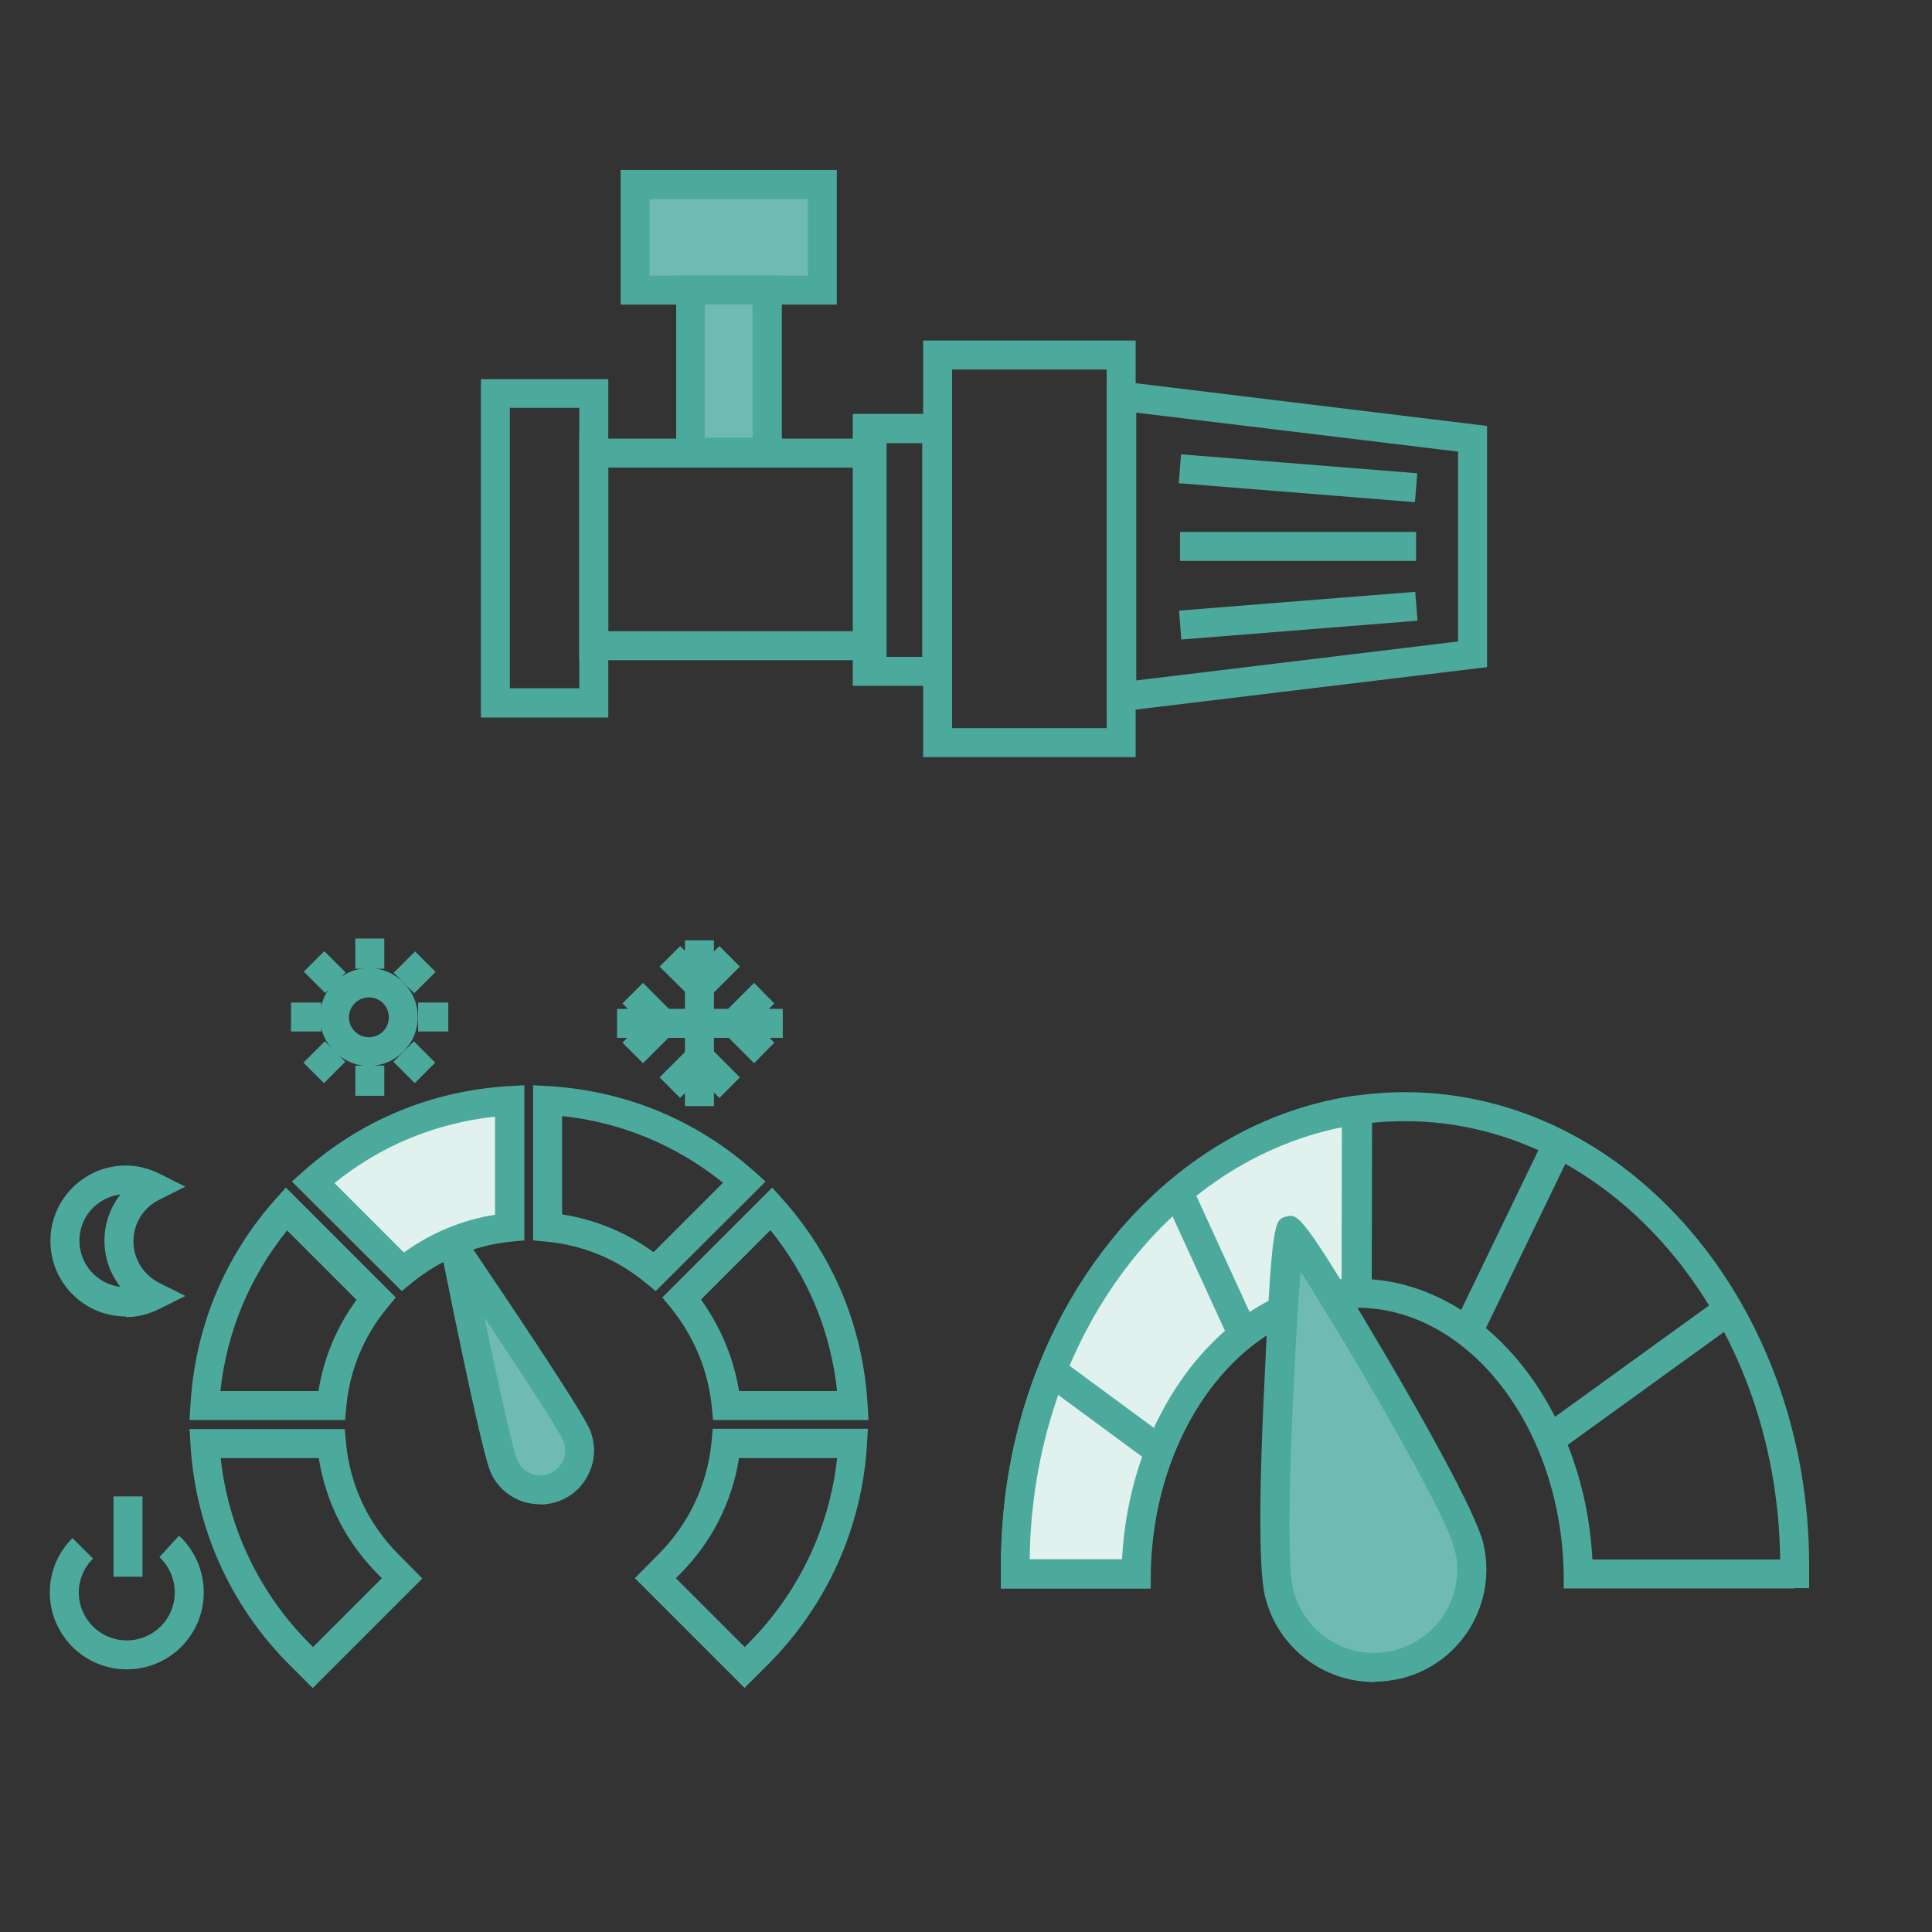 <?xml version="1.0" encoding="UTF-8"?>
<svg id="Programmation_pièce_par_pièce" xmlns="http://www.w3.org/2000/svg" viewBox="0 0 64 64">
  <rect x="0" y="0" width="64" height="64" fill="#333333" stroke="none"/>
  <defs>
    <style>
      .cls-1 {
        fill: #4caa9d;
      }

      .cls-2 {
        fill: #e1f1ee;
      }

      .cls-3 {
        fill: #70bbb1;
      }
    </style>
  </defs>
  <g>
    <rect class="cls-3" x="21.04" y="6.12" width="6.2" height="3.49"/>
    <path class="cls-1" d="M27.72,10.09h-7.16v-4.46h7.16v4.46ZM21.52,9.13h5.24v-2.53h-5.24v2.53Z"/>
  </g>
  <g>
    <rect class="cls-3" x="22.87" y="9.61" width="2.54" height="5.37"/>
    <path class="cls-1" d="M25.9,15.46h-3.5v-6.33h3.5v6.33ZM23.35,14.5h1.58v-4.41h-1.58v4.41Z"/>
  </g>
  <path class="cls-1" d="M29.37,21.87h-10.18v-7.34h10.18v7.34ZM20.15,20.91h8.26v-5.42h-8.26v5.42Z"/>
  <path class="cls-1" d="M20.15,23.77h-4.22v-11.21h4.22v11.21ZM16.89,22.8h2.3v-9.29h-2.3v9.29Z"/>
  <path class="cls-1" d="M31.52,22.72h-3.27v-9.01h3.27v9.01ZM29.2,21.76h1.35v-7.08h-1.35v7.08Z"/>
  <path class="cls-1" d="M37.62,25.08h-7.04v-13.8h7.04v13.8ZM31.54,24.12h5.12v-11.88h-5.12v11.88Z"/>
  <path class="cls-1" d="M36.68,23.62v-11.04l12.58,1.53v7.99l-12.58,1.52ZM37.64,13.66v8.88l10.66-1.29v-6.29l-10.66-1.29Z"/>
  <rect class="cls-1" x="39.09" y="17.62" width="7.82" height=".96"/>
  <rect class="cls-1" x="42.52" y="11.92" width=".96" height="7.85" transform="translate(23.77 57.44) rotate(-85.42)"/>
  <rect class="cls-1" x="39.08" y="19.91" width="7.85" height=".96" transform="translate(-1.48 3.48) rotate(-4.55)"/>
  <g>
    <path class="cls-1" d="M59.45,52.62h-7.65v-.47c-.08-4.87-3.15-8.83-6.85-8.83s-6.77,3.96-6.84,8.83v.47h-4.95v-.77c-.01-8.64,6-15.67,13.38-15.67s13.39,7.03,13.39,15.67v.76s-.48,0-.48,0ZM52.74,51.66h6.23c-.09-8.02-5.63-14.52-12.43-14.52s-12.34,6.49-12.43,14.52h3.06c.27-5.17,3.69-9.3,7.79-9.3s7.52,4.13,7.79,9.3Z"/>
    <g>
      <path class="cls-2" d="M44.98,36.77c-6.4.91-11.35,7.31-11.35,15.08,0,.1,0,.19,0,.29h4c.07-5.15,3.32-9.3,7.32-9.3"/>
      <path class="cls-1" d="M38.1,52.62h-4.94v-.77c-.01-7.92,5.05-14.61,11.76-15.56l.13.95c-6.18.88-10.86,7.05-10.94,14.41h3.06c.27-5.17,3.69-9.3,7.79-9.3v.96c-3.7,0-6.77,3.96-6.84,8.83v.47Z"/>
    </g>
    <rect class="cls-1" x="36.29" y="44.75" width="1" height="4.23" transform="translate(-22.76 48.7) rotate(-53.63)"/>
    <rect class="cls-1" x="39.55" y="39.16" width="1" height="5.15" transform="translate(-13.74 20.47) rotate(-24.61)"/>
    <rect class="cls-1" x="42.07" y="39.38" width="5.76" height="1" transform="translate(4.98 84.75) rotate(-89.89)"/>
    <rect class="cls-1" x="46.66" y="40.53" width="6.88" height="1" transform="translate(-8.65 68.27) rotate(-64.19)"/>
    <rect class="cls-1" x="50.65" y="45.04" width="7.27" height="1" transform="translate(-16.39 40.44) rotate(-35.86)"/>
    <g>
      <path class="cls-3" d="M48.66,51.22c.43,1.74-.63,3.49-2.36,3.92s-3.49-.63-3.92-2.36.24-11.98.35-12.01c.16-.04,5.5,8.72,5.93,10.45Z"/>
      <path class="cls-1" d="M45.52,55.72c-1.67,0-3.19-1.13-3.61-2.82-.25-.99-.16-4.24-.04-6.79.26-5.69.34-5.71.74-5.81.39-.1.52-.12,3.4,4.78,1.05,1.79,2.85,4.96,3.12,6.02h0c.49,1.99-.72,4.01-2.71,4.5-.3.07-.6.11-.9.11ZM43.08,42.11c-.2,2.75-.55,9.27-.24,10.55.37,1.48,1.86,2.38,3.34,2.01,1.48-.37,2.38-1.87,2.01-3.34h0c-.33-1.32-3.64-6.91-5.12-9.23Z"/>
    </g>
  </g>
  <g>
    <path class="cls-3" d="M16.69,48.55c.28.66,1.05.98,1.71.7s.98-1.05.7-1.71c-.21-.51-2.17-3.45-4-6.17.65,3.21,1.38,6.67,1.59,7.18Z"/>
    <path class="cls-1" d="M17.89,49.83c-.23,0-.46-.04-.68-.13-.44-.18-.79-.52-.97-.96-.26-.62-1.13-4.82-1.62-7.27l-.47-2.34,1.34,1.98c1.4,2.07,3.79,5.63,4.05,6.25.18.44.19.93,0,1.37-.18.44-.52.79-.96.97-.22.09-.46.14-.69.14ZM16.05,43.65c.64,3.08.98,4.47,1.08,4.71h0c.08.2.25.36.45.45.21.08.43.08.63,0,.2-.08.36-.25.45-.45.08-.2.08-.43,0-.63-.12-.3-1.11-1.83-2.6-4.07Z"/>
  </g>
  <g>
    <path class="cls-2" d="M10.37,39.16l2.97,2.97c.98-.81,2.21-1.34,3.55-1.47v-4.2c-2.43.14-4.7,1.08-6.51,2.7Z"/>
    <path class="cls-1" d="M13.31,42.77l-3.64-3.63.38-.34c1.91-1.7,4.26-2.67,6.81-2.82l.51-.03v5.14l-.43.04c-1.21.12-2.34.59-3.29,1.36l-.34.28ZM11.08,39.19l2.3,2.3c.9-.65,1.93-1.08,3.02-1.25v-3.25c-1.96.21-3.79.96-5.33,2.21Z"/>
  </g>
  <path class="cls-1" d="M28.76,47.04h-5.14l-.04-.43c-.12-1.21-.59-2.34-1.36-3.29l-.28-.34,3.64-3.64.34.38c1.7,1.9,2.67,4.26,2.82,6.81l.03.51ZM24.48,46.08h3.25c-.21-1.96-.96-3.79-2.21-5.33l-2.3,2.3c.65.9,1.08,1.93,1.26,3.02Z"/>
  <path class="cls-1" d="M21.72,42.77l-.34-.28c-.94-.78-2.08-1.25-3.29-1.36l-.43-.04v-5.14l.51.03c2.55.15,4.9,1.12,6.81,2.82l.38.34-3.64,3.63ZM18.63,40.23c1.09.17,2.13.6,3.02,1.25l2.3-2.3c-1.54-1.24-3.36-2-5.33-2.21v3.25Z"/>
  <path class="cls-1" d="M24.67,55.92l-3.64-3.64.78-.79c1.01-1.01,1.62-2.3,1.76-3.72l.04-.44h5.14l-.03.51c-.16,2.75-1.32,5.33-3.27,7.29l-.78.78ZM22.39,52.28l2.28,2.28.11-.11c1.66-1.66,2.7-3.83,2.95-6.15h-3.25c-.23,1.47-.91,2.8-1.98,3.87l-.11.11Z"/>
  <path class="cls-1" d="M11.42,47.04h-5.14l.03-.51c.15-2.55,1.12-4.9,2.82-6.81l.34-.38,3.64,3.64-.28.34c-.78.94-1.25,2.08-1.36,3.29l-.04.43ZM7.3,46.08h3.25c.17-1.09.6-2.12,1.26-3.02l-2.3-2.3c-1.24,1.54-2,3.36-2.21,5.33Z"/>
  <path class="cls-1" d="M10.36,55.92l-.78-.78c-1.95-1.95-3.11-4.54-3.27-7.29l-.03-.51h5.14l.04.44c.13,1.42.74,2.71,1.75,3.72l.78.79-3.64,3.64ZM7.31,48.3c.25,2.32,1.29,4.49,2.95,6.15l.11.11,2.28-2.28-.11-.11c-1.07-1.07-1.75-2.4-1.98-3.87h-3.25Z"/>
  <path class="cls-1" d="M4.2,55.3c-1.41,0-2.55-1.15-2.55-2.55,0-.68.27-1.32.75-1.8l.68.68c-.3.3-.47.7-.47,1.12,0,.88.71,1.59,1.59,1.59s1.59-.71,1.59-1.59c0-.44-.19-.87-.51-1.17l.65-.71c.52.48.82,1.17.82,1.88,0,1.41-1.14,2.55-2.55,2.55Z"/>
  <rect class="cls-1" x="3.76" y="49.57" width=".96" height="2.66"/>
  <path class="cls-1" d="M4.17,43.61c-1.38,0-2.5-1.12-2.5-2.5s1.12-2.5,2.5-2.5c.38,0,.75.09,1.11.27l.86.43-.86.43c-.53.26-.86.79-.86,1.38s.33,1.11.86,1.38l.86.43-.86.43c-.36.18-.73.27-1.11.27ZM3.99,39.57c-.77.09-1.36.74-1.36,1.53s.6,1.44,1.36,1.53c-.34-.43-.53-.96-.53-1.53s.19-1.1.53-1.53Z"/>
  <path class="cls-1" d="M12.22,35.31c-.89,0-1.62-.73-1.62-1.62s.73-1.62,1.62-1.62,1.62.73,1.62,1.62-.73,1.62-1.62,1.62ZM12.22,33.04c-.36,0-.66.29-.66.66s.3.66.66.66.66-.29.66-.66-.29-.66-.66-.66Z"/>
  <rect class="cls-1" x="9.64" y="33.21" width="1" height=".96"/>
  <rect class="cls-1" x="20.44" y="33.42" width="5.49" height=".96"/>
  <rect class="cls-1" x="13.85" y="33.21" width="1" height=".96"/>
  <rect class="cls-1" x="11.77" y="31.09" width=".96" height="1"/>
  <rect class="cls-1" x="11.77" y="35.3" width=".96" height="1"/>
  <rect class="cls-1" x="10.28" y="31.7" width=".96" height="1" transform="translate(-19.62 17.04) rotate(-45)"/>
  <rect class="cls-1" x="13.25" y="34.68" width=".96" height="1" transform="translate(-20.86 20.02) rotate(-45)"/>
  <rect class="cls-1" x="13.23" y="31.73" width="1" height=".96" transform="translate(-18.74 19.12) rotate(-44.96)"/>
  <rect class="cls-1" x="10.25" y="34.7" width="1" height=".96" transform="translate(-21.72 17.89) rotate(-44.96)"/>
  <polygon class="cls-1" points="21.3 35.22 20.62 34.54 21.27 33.89 20.62 33.24 21.3 32.56 22.63 33.89 21.3 35.22"/>
  <polygon class="cls-1" points="24.98 35.22 23.65 33.89 24.98 32.56 25.65 33.24 25.01 33.89 25.65 34.54 24.98 35.22"/>
  <rect class="cls-1" x="22.69" y="31.15" width=".96" height="5.49"/>
  <polygon class="cls-1" points="23.18 33.34 21.85 32.02 22.53 31.34 23.18 31.98 23.83 31.34 24.51 32.02 23.18 33.34"/>
  <polygon class="cls-1" points="23.83 36.37 23.18 35.72 22.53 36.37 21.85 35.69 23.18 34.36 24.51 35.69 23.83 36.37"/>
</svg>